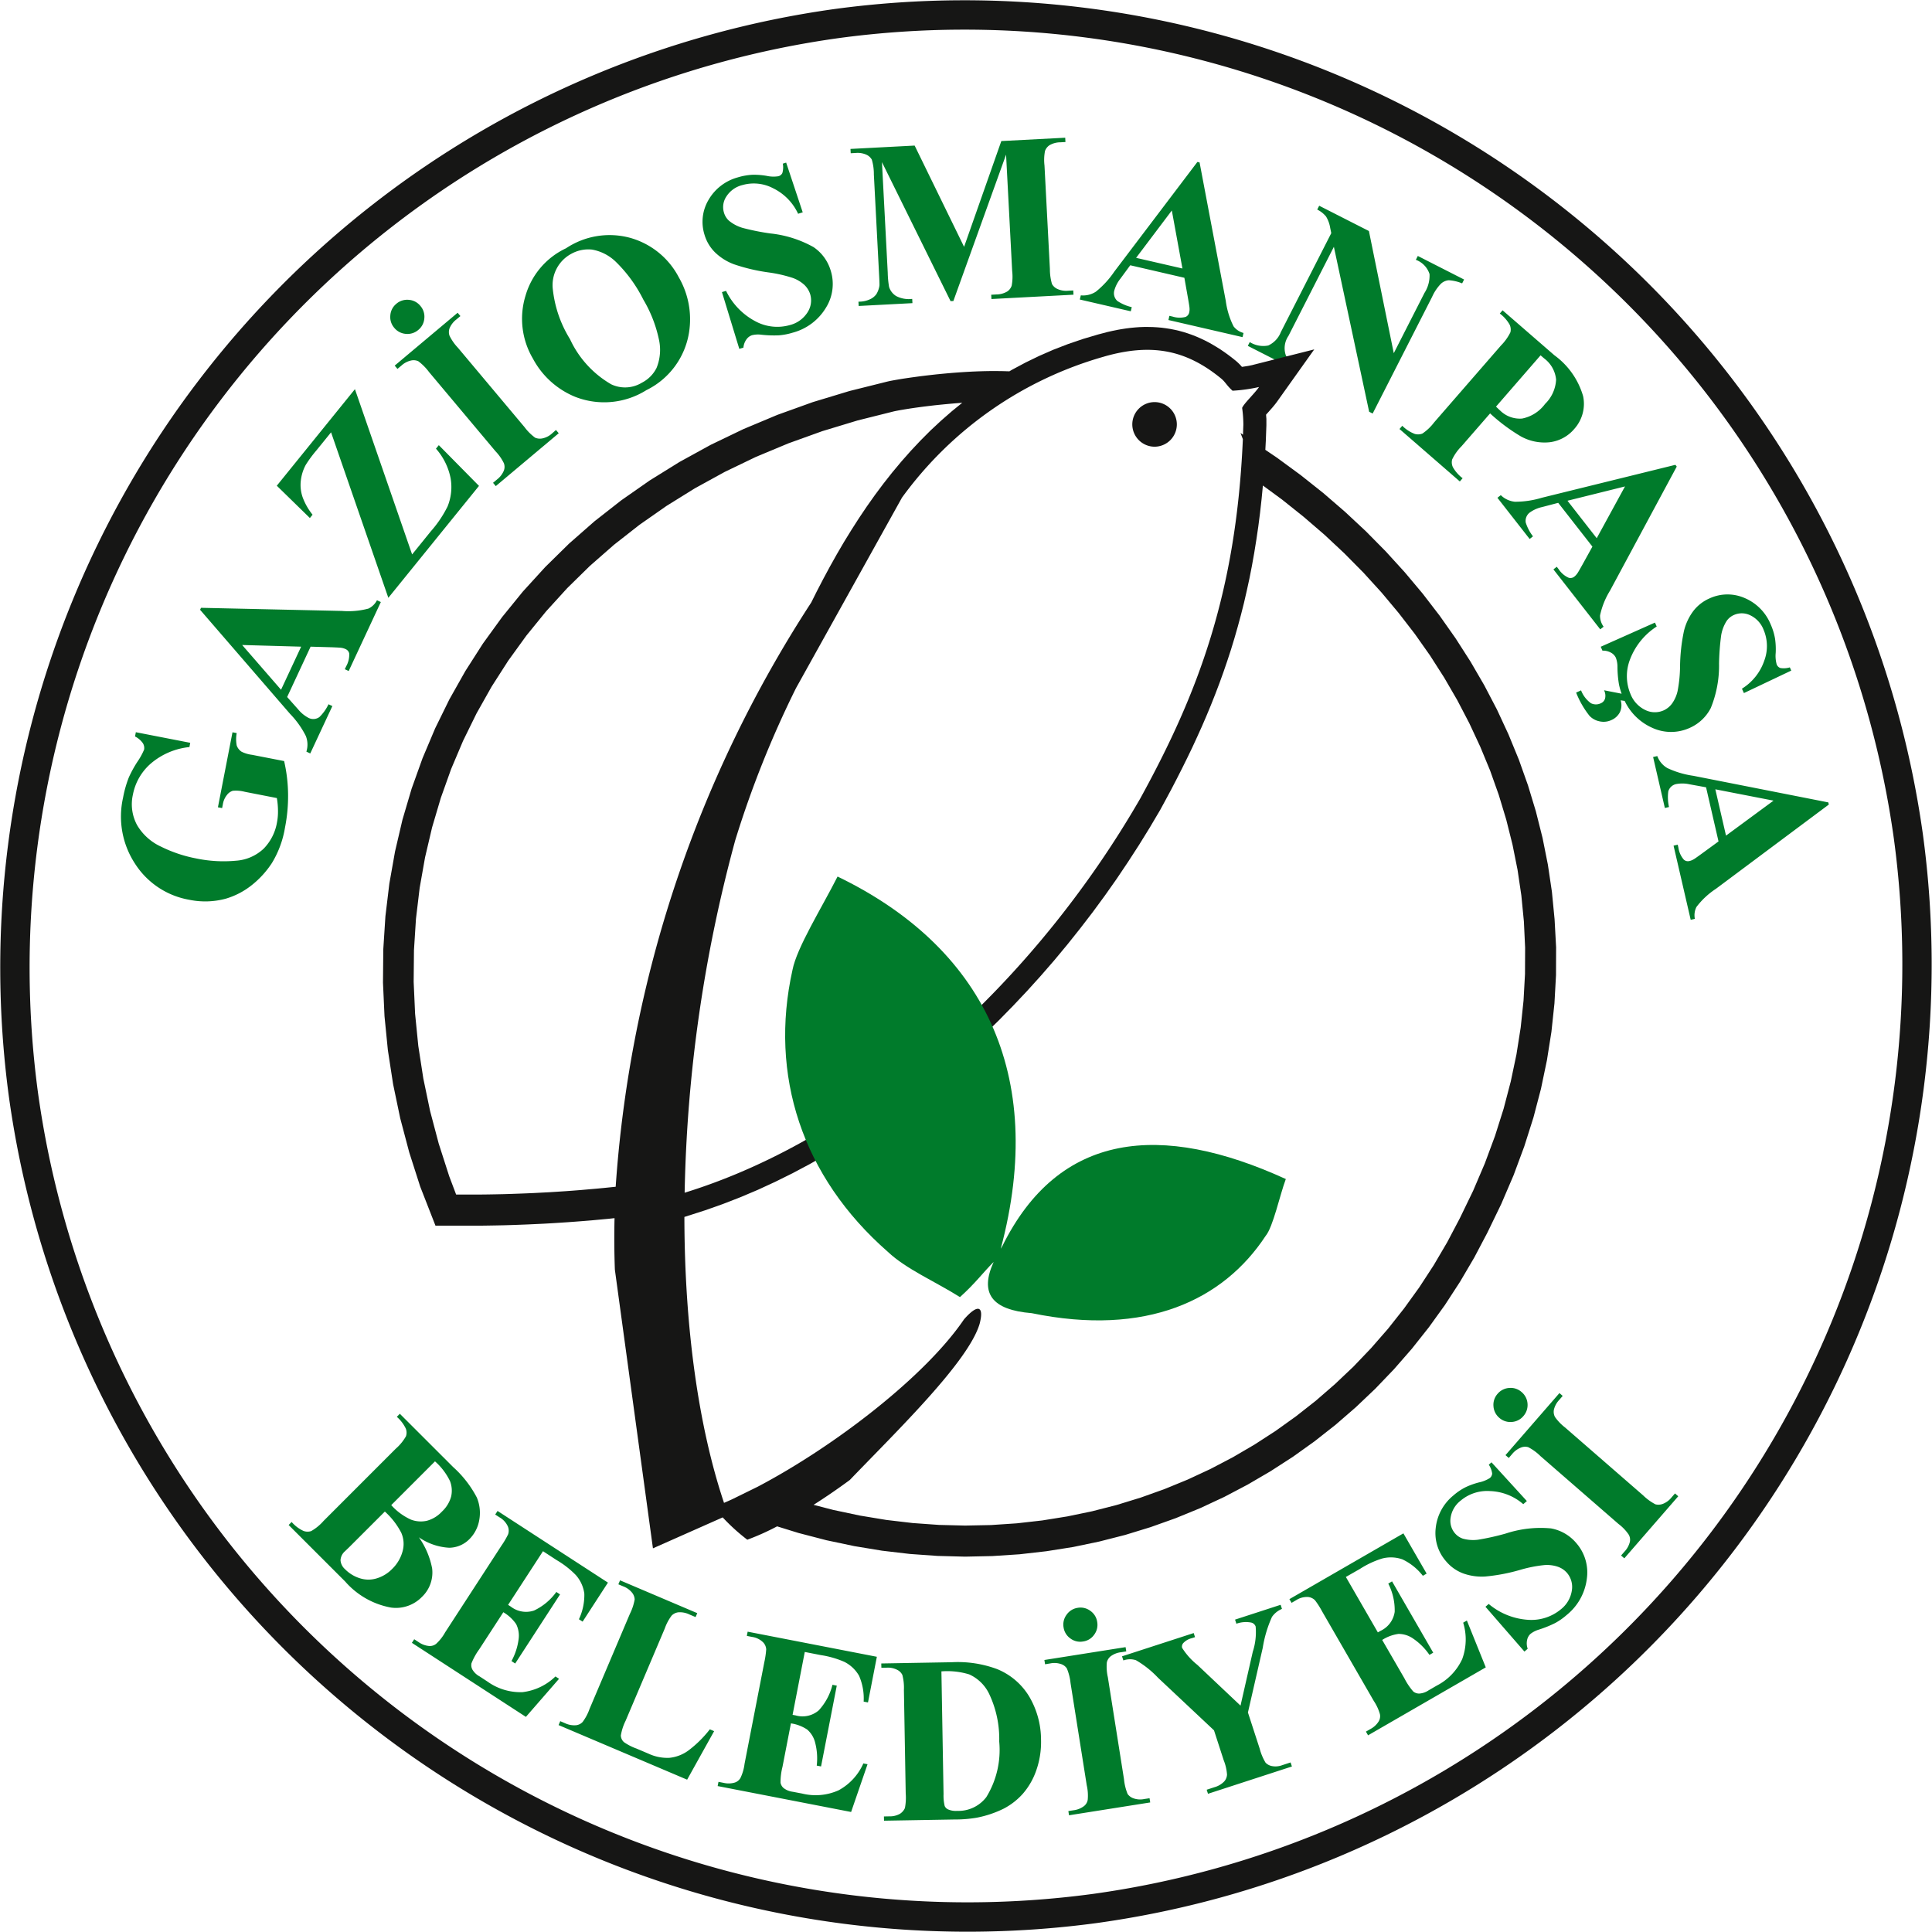 <svg xmlns="http://www.w3.org/2000/svg" width="156.548" height="156.547" viewBox="0 0 156.548 156.547">
  <g id="Group_392" data-name="Group 392" transform="translate(627.12 -1280.668)">
    <path id="Path_619" data-name="Path 619" d="M-471.3,1348.347a78.42,78.42,0,0,0-88.144-66.955,78.421,78.421,0,0,0-66.955,88.145,78.421,78.421,0,0,0,88.145,66.954A78.42,78.42,0,0,0-471.3,1348.347Zm-67.276,85.784a76.035,76.035,0,0,1-85.465-64.916,76.036,76.036,0,0,1,64.92-85.465,76.039,76.039,0,0,1,85.465,64.92A76.034,76.034,0,0,1-538.573,1434.131Z" fill="#161615"/>
    <path id="Path_620" data-name="Path 620" d="M-476.492,1360.64l3.85-2.835-4.715-.918Zm-.607.47-1.009-4.385-1.332-.243a2.721,2.721,0,0,0-1.058-.026.845.845,0,0,0-.671.6,3.579,3.579,0,0,0,.058,1.266l-.336.078-.952-4.13.338-.077a1.878,1.878,0,0,0,.81.97,7.4,7.4,0,0,0,2.115.63l10.934,2.155.04.174-9.147,6.827a6.309,6.309,0,0,0-1.579,1.473,1.482,1.482,0,0,0-.129.959l-.336.08-1.389-6.009.338-.078.056.248a1.879,1.879,0,0,0,.44.966.49.49,0,0,0,.466.106,1.113,1.113,0,0,0,.327-.134c.054-.023.259-.17.623-.433Zm-7.374-11.876.253.564-.806-.122a1.353,1.353,0,0,1-.067.97,1.4,1.4,0,0,1-.71.64,1.485,1.485,0,0,1-.933.094,1.524,1.524,0,0,1-.816-.446,7.366,7.366,0,0,1-1.085-1.885l.4-.18a2.3,2.3,0,0,0,.8,1.042.9.9,0,0,0,.807,0,.584.584,0,0,0,.34-.392.96.96,0,0,0-.086-.657Zm13.268-1.967-3.837,1.823-.159-.356a4.316,4.316,0,0,0,1.808-2.268,3.362,3.362,0,0,0-.052-2.5,2.151,2.151,0,0,0-1.084-1.18,1.555,1.555,0,0,0-1.309-.03,1.4,1.4,0,0,0-.6.485,3.131,3.131,0,0,0-.444,1.153,19.947,19.947,0,0,0-.175,2.311,9.07,9.07,0,0,1-.671,3.6,3.514,3.514,0,0,1-1.727,1.615,3.64,3.64,0,0,1-3.02-.019,4.48,4.48,0,0,1-2.335-2.422,5.177,5.177,0,0,1-.355-1.091,8.712,8.712,0,0,1-.122-1.415,2.073,2.073,0,0,0-.133-.751.918.918,0,0,0-.38-.4,1.327,1.327,0,0,0-.705-.17l-.138-.316,4.393-1.958.142.317a5.5,5.5,0,0,0-2.18,2.715,3.729,3.729,0,0,0,.057,2.756,2.4,2.4,0,0,0,1.207,1.3,1.757,1.757,0,0,0,1.472.029,1.743,1.743,0,0,0,.7-.576,2.789,2.789,0,0,0,.436-.992,11.09,11.09,0,0,0,.2-1.982,14.691,14.691,0,0,1,.314-2.876,4.445,4.445,0,0,1,.751-1.615,3.335,3.335,0,0,1,1.328-1.039,3.47,3.47,0,0,1,2.826-.034,3.924,3.924,0,0,1,2.123,2.141,4.831,4.831,0,0,1,.355,1.159,5.965,5.965,0,0,1,.053,1.154,2.57,2.57,0,0,0,.081.934.5.5,0,0,0,.3.29,1.636,1.636,0,0,0,.763-.053Zm-15.763-10.727,2.291-4.195-4.661,1.159Zm-.35.681-2.77-3.547-1.309.343a2.71,2.71,0,0,0-.969.423.847.847,0,0,0-.355.829,3.656,3.656,0,0,0,.588,1.121l-.27.214-2.611-3.339.273-.214a1.9,1.9,0,0,0,1.143.535,7.445,7.445,0,0,0,2.186-.325l10.819-2.667.109.142-5.407,10.053a6.328,6.328,0,0,0-.806,2,1.475,1.475,0,0,0,.288.923l-.274.212-3.794-4.857.27-.212.157.2a1.878,1.878,0,0,0,.809.69.5.5,0,0,0,.47-.1,1.227,1.227,0,0,0,.236-.26c.037-.045.163-.263.383-.655Zm-4.2-15.5-3.611,4.157c.149.145.261.252.342.324a2.264,2.264,0,0,0,1.779.642,3.05,3.05,0,0,0,1.855-1.185,2.948,2.948,0,0,0,.893-1.975,2.43,2.43,0,0,0-.966-1.711Zm-4.093,4.71-2.319,2.666a3.833,3.833,0,0,0-.753,1.066.912.912,0,0,0,.058.618,2.959,2.959,0,0,0,.791.9l-.226.261-4.889-4.249.225-.262a2.869,2.869,0,0,0,1.017.661.963.963,0,0,0,.612-.03,3.973,3.973,0,0,0,.947-.9l5.425-6.241a4.053,4.053,0,0,0,.76-1.064.933.933,0,0,0-.059-.615,2.949,2.949,0,0,0-.8-.907l.225-.262,4.2,3.645a6.236,6.236,0,0,1,2.328,3.319,3.04,3.04,0,0,1-.7,2.628,3.109,3.109,0,0,1-1.975,1.095,3.943,3.943,0,0,1-2.393-.483,14.64,14.64,0,0,1-2.474-1.851m-9.816-14.777,2.014,9.9,2.487-4.882a2.6,2.6,0,0,0,.411-1.53,1.828,1.828,0,0,0-1.109-1.154l.159-.313,3.749,1.91-.158.313a3.308,3.308,0,0,0-1.09-.255,1.075,1.075,0,0,0-.627.282,3.669,3.669,0,0,0-.715,1.064l-4.817,9.454-.285-.144-2.858-13.366-3.68,7.218a1.766,1.766,0,0,0-.223,1.549,1.823,1.823,0,0,0,.845.867l.27.136-.158.309-4.028-2.051.158-.309a2.052,2.052,0,0,0,1.5.278,1.993,1.993,0,0,0,1.021-1.091l4.084-8.013-.088-.428a2.564,2.564,0,0,0-.336-.92,2.152,2.152,0,0,0-.714-.561l.158-.312Zm-15.11,3.037-.86-4.7-2.894,3.837Zm.157.752-4.386-1.014-.8,1.089a2.723,2.723,0,0,0-.487.94.843.843,0,0,0,.244.865,3.548,3.548,0,0,0,1.165.5l-.078.336-4.131-.954.081-.338a1.892,1.892,0,0,0,1.224-.3,7.462,7.462,0,0,0,1.494-1.629l6.729-8.881.176.04,2.123,11.217a6.482,6.482,0,0,0,.632,2.065,1.507,1.507,0,0,0,.806.536l-.078.337-6.006-1.386.077-.339.248.057a1.916,1.916,0,0,0,1.06.032.5.5,0,0,0,.3-.375,1.086,1.086,0,0,0,.022-.35c0-.06-.037-.309-.115-.752Zm-17.85-2.507,3.017-8.571,5.177-.271.019.349-.411.023a1.757,1.757,0,0,0-.891.242.946.946,0,0,0-.354.459,3.845,3.845,0,0,0-.042,1.178l.438,8.39a4.264,4.264,0,0,0,.17,1.216.95.95,0,0,0,.444.4,1.69,1.69,0,0,0,.865.142l.414-.023.019.344-6.648.351-.019-.347.413-.023a1.752,1.752,0,0,0,.893-.245.917.917,0,0,0,.353-.47,3.961,3.961,0,0,0,.039-1.189l-.494-9.428-4.27,11.863-.228.011-5.559-11.265.469,8.962a7.591,7.591,0,0,0,.109,1.153,1.336,1.336,0,0,0,.573.737,2.218,2.218,0,0,0,1.3.23l.019.345-4.357.229-.018-.346.132-.006a2.06,2.06,0,0,0,.78-.181,1.309,1.309,0,0,0,.534-.415,1.83,1.83,0,0,0,.255-.7c.01-.071,0-.39-.032-.96l-.42-8.053a4.1,4.1,0,0,0-.167-1.2.968.968,0,0,0-.445-.4,1.745,1.745,0,0,0-.863-.136l-.4.021-.02-.349,5.2-.272Zm-14.417-6.825,1.342,4.03-.374.116a4.322,4.322,0,0,0-2.029-2.07,3.368,3.368,0,0,0-2.49-.255,2.151,2.151,0,0,0-1.3.935,1.543,1.543,0,0,0-.191,1.291,1.42,1.42,0,0,0,.408.661,3.133,3.133,0,0,0,1.091.578,18.977,18.977,0,0,0,2.271.455,9.1,9.1,0,0,1,3.493,1.108,3.5,3.5,0,0,1,1.391,1.91,3.625,3.625,0,0,1-.386,2.994,4.48,4.48,0,0,1-2.689,2.025,5.27,5.27,0,0,1-1.123.217,9.2,9.2,0,0,1-1.422-.049,2.045,2.045,0,0,0-.761.04.909.909,0,0,0-.441.327,1.325,1.325,0,0,0-.253.679l-.334.1-1.406-4.6.333-.1a5.491,5.491,0,0,0,2.43,2.493,3.727,3.727,0,0,0,2.742.278,2.388,2.388,0,0,0,1.435-1.039,1.764,1.764,0,0,0,.21-1.458,1.8,1.8,0,0,0-.486-.77,2.81,2.81,0,0,0-.932-.553,11.143,11.143,0,0,0-1.943-.443,14.8,14.8,0,0,1-2.817-.663,4.4,4.4,0,0,1-1.512-.943,3.315,3.315,0,0,1-.871-1.442,3.484,3.484,0,0,1,.311-2.81,3.931,3.931,0,0,1,2.386-1.846,4.889,4.889,0,0,1,1.192-.21,5.943,5.943,0,0,1,1.151.089,2.52,2.52,0,0,0,.938.03.5.5,0,0,0,.325-.255,1.625,1.625,0,0,0,.04-.766Zm-17.444,7.408a2.88,2.88,0,0,0-1.464,2.854,9.616,9.616,0,0,0,1.392,4.041,8.194,8.194,0,0,0,3.34,3.661,2.617,2.617,0,0,0,2.486-.131,2.7,2.7,0,0,0,1.187-1.194,3.866,3.866,0,0,0,.193-2.306,10.6,10.6,0,0,0-1.265-3.234,11.342,11.342,0,0,0-2.246-3.079,3.692,3.692,0,0,0-1.908-.972,2.836,2.836,0,0,0-1.716.362m-.392-.468a6.361,6.361,0,0,1,5.188-.848,6.382,6.382,0,0,1,3.955,3.211,6.784,6.784,0,0,1,.83,4.417,6.308,6.308,0,0,1-3.462,4.715,6.437,6.437,0,0,1-5.78.537,6.782,6.782,0,0,1-3.418-3.1,6.351,6.351,0,0,1-.6-5.075,6.123,6.123,0,0,1,3.291-3.859m-13.755,4.5a1.343,1.343,0,0,1,1.011-.32,1.326,1.326,0,0,1,.938.491,1.326,1.326,0,0,1,.32,1.007,1.331,1.331,0,0,1-.488.939,1.34,1.34,0,0,1-1.01.32,1.334,1.334,0,0,1-.939-.49,1.332,1.332,0,0,1-.318-1.01,1.328,1.328,0,0,1,.487-.937m12.935,10.226.223.264-5.1,4.283-.222-.267.324-.272a1.76,1.76,0,0,0,.555-.725.849.849,0,0,0,0-.589,3.814,3.814,0,0,0-.683-.975l-5.386-6.419a4.21,4.21,0,0,0-.865-.871.921.921,0,0,0-.595-.058,1.7,1.7,0,0,0-.77.406l-.325.272-.224-.266,5.1-4.283.225.269-.325.273a1.757,1.757,0,0,0-.557.721.9.9,0,0,0,0,.6,3.911,3.911,0,0,0,.681.974l5.388,6.421a4.152,4.152,0,0,0,.867.866.987.987,0,0,0,.6.055,1.664,1.664,0,0,0,.771-.4Zm-16.29-3.308,4.633,13.391,1.526-1.885a9.11,9.11,0,0,0,1.348-2.005,4.175,4.175,0,0,0,.246-2.28,5.1,5.1,0,0,0-1.187-2.4l.231-.284,3.256,3.3-7.346,9.07-4.641-13.41-1.19,1.468a9.818,9.818,0,0,0-.859,1.166,3.488,3.488,0,0,0-.4,1.267,3.03,3.03,0,0,0,.143,1.353,5.006,5.006,0,0,0,.807,1.421l-.218.268-2.681-2.617Zm-4.359,20.865-4.779-.135,3.151,3.626Zm.766,0-1.9,4.079.9,1.011a2.739,2.739,0,0,0,.818.672.841.841,0,0,0,.9-.063,3.528,3.528,0,0,0,.732-1.032l.314.146-1.791,3.839-.314-.146a1.908,1.908,0,0,0-.042-1.263,7.273,7.273,0,0,0-1.283-1.8l-7.287-8.43.074-.162,11.413.254a6.36,6.36,0,0,0,2.152-.19,1.5,1.5,0,0,0,.692-.676l.314.145-2.605,5.59-.314-.148.107-.23a1.929,1.929,0,0,0,.252-1.033.5.5,0,0,0-.305-.37,1.131,1.131,0,0,0-.338-.1c-.058-.013-.309-.026-.76-.044Zm-14.16,6.932,4.407.858-.065.344a5.707,5.707,0,0,0-3.109,1.319,4.433,4.433,0,0,0-1.467,2.518,3.554,3.554,0,0,0,.335,2.487,4.351,4.351,0,0,0,1.943,1.747,11.05,11.05,0,0,0,2.822.95,10.829,10.829,0,0,0,3.238.189,3.618,3.618,0,0,0,2.258-.982,4.007,4.007,0,0,0,1.075-2.121,4.6,4.6,0,0,0,.081-.944,6.291,6.291,0,0,0-.092-1.03l-2.6-.508a2.8,2.8,0,0,0-.972-.081.951.951,0,0,0-.475.343,1.6,1.6,0,0,0-.326.738l-.062.32-.34-.064,1.18-6.077.341.064a2.757,2.757,0,0,0,0,1,1,1,0,0,0,.4.512,2.636,2.636,0,0,0,.843.249l2.6.506a12.482,12.482,0,0,1,.32,2.653,13.116,13.116,0,0,1-.25,2.742,7.989,7.989,0,0,1-1.057,2.863,7.531,7.531,0,0,1-1.675,1.827,6.173,6.173,0,0,1-2.05,1.062,6.367,6.367,0,0,1-2.978.092,6.548,6.548,0,0,1-4.383-2.911,6.965,6.965,0,0,1-.976-5.368,8.828,8.828,0,0,1,.472-1.651,9.663,9.663,0,0,1,.676-1.234,5.454,5.454,0,0,0,.557-1.006.74.74,0,0,0-.1-.515,1.732,1.732,0,0,0-.636-.546Z" transform="translate(-10.771 -12.262)" fill="#007b2b"/>
    <path id="Path_621" data-name="Path 621" d="M-480.066,1517.165a1.338,1.338,0,0,1,.947-.472,1.326,1.326,0,0,1,1,.336,1.349,1.349,0,0,1,.477.947,1.348,1.348,0,0,1-.34,1,1.326,1.326,0,0,1-.947.473,1.342,1.342,0,0,1-1-.334,1.343,1.343,0,0,1-.474-.949,1.333,1.333,0,0,1,.336-1m14.375,8.075.261.23-4.369,5.028-.263-.228.28-.32a1.756,1.756,0,0,0,.435-.8.82.82,0,0,0-.1-.579,3.666,3.666,0,0,0-.823-.858l-6.326-5.5a3.986,3.986,0,0,0-.992-.723.915.915,0,0,0-.6.037,1.741,1.741,0,0,0-.7.52l-.275.318-.264-.229,4.371-5.028.263.229-.277.321a1.742,1.742,0,0,0-.436.8.9.9,0,0,0,.089.588,3.972,3.972,0,0,0,.825.856l6.323,5.5a4.189,4.189,0,0,0,.994.721,1,1,0,0,0,.6-.039,1.668,1.668,0,0,0,.7-.519Zm-14.871-2.522,2.866,3.139-.292.253a4.322,4.322,0,0,0-2.7-1.062,3.337,3.337,0,0,0-2.376.777,2.144,2.144,0,0,0-.81,1.383,1.551,1.551,0,0,0,.351,1.261,1.451,1.451,0,0,0,.642.434,3.115,3.115,0,0,0,1.229.087,19.928,19.928,0,0,0,2.264-.507,9.005,9.005,0,0,1,3.639-.411,3.486,3.486,0,0,1,2.049,1.18,3.618,3.618,0,0,1,.865,2.891,4.48,4.48,0,0,1-1.631,2.943,5.085,5.085,0,0,1-.939.657,9.125,9.125,0,0,1-1.317.531,2.08,2.08,0,0,0-.68.346.906.906,0,0,0-.271.481,1.307,1.307,0,0,0,.044.724l-.263.228-3.159-3.631.263-.227a5.513,5.513,0,0,0,3.236,1.288,3.743,3.743,0,0,0,2.618-.859,2.384,2.384,0,0,0,.885-1.533,1.75,1.75,0,0,0-.4-1.418,1.726,1.726,0,0,0-.758-.5,2.734,2.734,0,0,0-1.076-.128,10.868,10.868,0,0,0-1.953.387,15,15,0,0,1-2.842.54,4.466,4.466,0,0,1-1.766-.248,3.314,3.314,0,0,1-1.381-.965,3.457,3.457,0,0,1-.859-2.692,3.928,3.928,0,0,1,1.426-2.656,4.747,4.747,0,0,1,1-.677,6.027,6.027,0,0,1,1.085-.389,2.647,2.647,0,0,0,.873-.351.514.514,0,0,0,.193-.366,1.7,1.7,0,0,0-.273-.717Zm-11.8,9.289,2.592,4.491.219-.125a2.015,2.015,0,0,0,1.145-1.537,4.732,4.732,0,0,0-.52-2.292l.307-.179,3.336,5.779-.307.177a5.058,5.058,0,0,0-1.307-1.311,2.077,2.077,0,0,0-1.2-.388,3.245,3.245,0,0,0-1.321.49l1.8,3.109a5.18,5.18,0,0,0,.719,1.069.754.754,0,0,0,.481.166,1.52,1.52,0,0,0,.76-.262l.658-.381a4.572,4.572,0,0,0,2.064-2.148,4.591,4.591,0,0,0,.08-2.953l.3-.174,1.531,3.795-9.538,5.506-.173-.3.366-.211a1.73,1.73,0,0,0,.669-.621.819.819,0,0,0,.1-.578,3.771,3.771,0,0,0-.5-1.078l-4.19-7.26a6.648,6.648,0,0,0-.571-.894.922.922,0,0,0-.555-.266,1.615,1.615,0,0,0-.978.261l-.366.213-.176-.3,9.237-5.331,1.883,3.261-.307.178a4.558,4.558,0,0,0-1.655-1.331,2.8,2.8,0,0,0-1.648-.067,7.279,7.279,0,0,0-1.793.84Zm-5.285,2.256.107.333a1.846,1.846,0,0,0-.808.646,9.757,9.757,0,0,0-.749,2.507l-1.2,5.24.953,2.933a4.239,4.239,0,0,0,.476,1.134.966.966,0,0,0,.517.276,1.543,1.543,0,0,0,.833-.074l.677-.222.107.329-6.8,2.212-.105-.329.635-.207a1.736,1.736,0,0,0,.786-.465.9.9,0,0,0,.226-.55,3.764,3.764,0,0,0-.266-1.16l-.788-2.43-4.539-4.264a7.852,7.852,0,0,0-1.788-1.42,1.552,1.552,0,0,0-1.017.02l-.11-.334,5.808-1.885.107.331-.258.085a1.355,1.355,0,0,0-.689.393.425.425,0,0,0-.1.388,5.579,5.579,0,0,0,1.239,1.383l3.495,3.3.993-4.363a5.139,5.139,0,0,0,.233-2.044.494.494,0,0,0-.361-.323,2.29,2.29,0,0,0-1.2.094l-.109-.333Zm-16.443.245a1.326,1.326,0,0,1,1.028.248,1.322,1.322,0,0,1,.551.9,1.325,1.325,0,0,1-.244,1.028,1.306,1.306,0,0,1-.9.551,1.315,1.315,0,0,1-1.028-.244,1.328,1.328,0,0,1-.553-.9,1.327,1.327,0,0,1,.248-1.028,1.328,1.328,0,0,1,.9-.555m5.819,15.43.054.34-6.58,1.041-.053-.342.418-.065a1.758,1.758,0,0,0,.85-.339.828.828,0,0,0,.3-.5,3.72,3.72,0,0,0-.078-1.185l-1.313-8.281a4.118,4.118,0,0,0-.3-1.189.9.9,0,0,0-.477-.354,1.675,1.675,0,0,0-.869-.05l-.418.068-.055-.347,6.579-1.041.056.345-.418.067a1.723,1.723,0,0,0-.851.333.878.878,0,0,0-.307.5,3.848,3.848,0,0,0,.081,1.185l1.311,8.279a4.231,4.231,0,0,0,.293,1.191.968.968,0,0,0,.486.354,1.611,1.611,0,0,0,.869.052Zm-16.865-10.28.173,9.943a3.574,3.574,0,0,0,.092.965.547.547,0,0,0,.257.268,1.573,1.573,0,0,0,.739.128,2.848,2.848,0,0,0,2.376-1.113,7.3,7.3,0,0,0,1.047-4.51,8.484,8.484,0,0,0-.84-3.907,3.292,3.292,0,0,0-1.593-1.53,6.076,6.076,0,0,0-2.252-.244m-4.649,12.1-.008-.345.424-.008a1.693,1.693,0,0,0,.847-.191,1.059,1.059,0,0,0,.43-.484,4.454,4.454,0,0,0,.064-1.183l-.146-8.38a4.1,4.1,0,0,0-.126-1.22.907.907,0,0,0-.426-.418,1.645,1.645,0,0,0-.852-.17l-.422.007-.008-.349,5.7-.1a9.15,9.15,0,0,1,3.688.557,5.421,5.421,0,0,1,2.618,2.254,6.932,6.932,0,0,1,.939,3.473,6.926,6.926,0,0,1-.388,2.484,5.743,5.743,0,0,1-1.086,1.888,5.428,5.428,0,0,1-1.562,1.213,8.579,8.579,0,0,1-2.183.729,10.349,10.349,0,0,1-1.8.144Zm-6.422-13.673-.988,5.095.25.046a2.01,2.01,0,0,0,1.87-.41,4.726,4.726,0,0,0,1.111-2.071l.35.069-1.274,6.547-.35-.067a5.013,5.013,0,0,0-.125-1.845,2.035,2.035,0,0,0-.65-1.078,3.219,3.219,0,0,0-1.317-.5l-.684,3.527a5.04,5.04,0,0,0-.157,1.277.741.741,0,0,0,.252.44,1.529,1.529,0,0,0,.748.3l.746.142a4.539,4.539,0,0,0,2.965-.266,4.577,4.577,0,0,0,2-2.175l.339.067-1.331,3.868-10.814-2.1.067-.342.414.081a1.737,1.737,0,0,0,.915-.026.821.821,0,0,0,.452-.37,3.681,3.681,0,0,0,.331-1.143l1.6-8.226a7.246,7.246,0,0,0,.155-1.052.9.9,0,0,0-.244-.562,1.592,1.592,0,0,0-.911-.446l-.415-.083.067-.341,10.469,2.034-.719,3.7-.351-.067a4.591,4.591,0,0,0-.372-2.093,2.832,2.832,0,0,0-1.2-1.132,7.579,7.579,0,0,0-1.9-.544Zm-7.345,6.417-2.187,3.931-10.416-4.423.134-.318.39.167a1.755,1.755,0,0,0,.9.162.849.849,0,0,0,.525-.266,3.921,3.921,0,0,0,.557-1.049l3.274-7.716a4.227,4.227,0,0,0,.385-1.167.945.945,0,0,0-.222-.555,1.675,1.675,0,0,0-.708-.5l-.392-.165.137-.323,6.256,2.66-.136.317-.509-.214a1.752,1.752,0,0,0-.9-.17.915.915,0,0,0-.532.266,3.891,3.891,0,0,0-.557,1.049l-3.172,7.474a4.2,4.2,0,0,0-.385,1.189.748.748,0,0,0,.253.541,4.231,4.231,0,0,0,1.013.52l.977.415a3.6,3.6,0,0,0,1.7.335,3.134,3.134,0,0,0,1.516-.582,9.094,9.094,0,0,0,1.751-1.727Zm-13.867-14.582-2.827,4.349.214.137a2.018,2.018,0,0,0,1.888.322,4.7,4.7,0,0,0,1.807-1.506l.3.2-3.635,5.6-.3-.2a5.013,5.013,0,0,0,.575-1.752,2.082,2.082,0,0,0-.2-1.247,3.263,3.263,0,0,0-1.036-.958l-1.956,3.01a5.175,5.175,0,0,0-.625,1.128.75.75,0,0,0,.07.5,1.506,1.506,0,0,0,.58.558l.636.415a4.58,4.58,0,0,0,2.851.865,4.6,4.6,0,0,0,2.667-1.272l.292.19-2.686,3.086-9.238-6,.188-.291.356.232a1.759,1.759,0,0,0,.856.316.822.822,0,0,0,.561-.173,3.694,3.694,0,0,0,.735-.936l4.565-7.029a6.62,6.62,0,0,0,.538-.917.912.912,0,0,0-.014-.614,1.615,1.615,0,0,0-.676-.752l-.357-.231.189-.292,8.945,5.808-2.052,3.161-.3-.192a4.605,4.605,0,0,0,.438-2.082,2.836,2.836,0,0,0-.689-1.5,7.381,7.381,0,0,0-1.563-1.217Zm-12.816-3.21-2.89,2.888-.34.327a1.039,1.039,0,0,0-.36.725,1.059,1.059,0,0,0,.36.723,2.9,2.9,0,0,0,1.216.743,2.259,2.259,0,0,0,1.373,0,2.928,2.928,0,0,0,1.237-.76,3.125,3.125,0,0,0,.842-1.426,2.233,2.233,0,0,0-.107-1.506,6.037,6.037,0,0,0-1.332-1.719m.521-.519a4.783,4.783,0,0,0,1.6,1.176,2.24,2.24,0,0,0,1.287.093,2.587,2.587,0,0,0,1.221-.745,2.615,2.615,0,0,0,.745-1.218,2.141,2.141,0,0,0-.092-1.252,5.066,5.066,0,0,0-1.216-1.6Zm2.235,2.6a6.5,6.5,0,0,1,1.078,2.526,2.725,2.725,0,0,1-.826,2.311,2.934,2.934,0,0,1-2.5.866,6.463,6.463,0,0,1-3.721-2.114l-4.58-4.578.244-.244a2.842,2.842,0,0,0,.967.728.956.956,0,0,0,.613.011,3.894,3.894,0,0,0,1.008-.827l5.845-5.847a3.908,3.908,0,0,0,.831-1.012.914.914,0,0,0-.013-.618,2.938,2.938,0,0,0-.729-.955l.245-.248,4.321,4.319a8.76,8.76,0,0,1,1.917,2.467,3.21,3.21,0,0,1,.193,1.84,2.862,2.862,0,0,1-.8,1.537,2.333,2.333,0,0,1-1.632.692,4.772,4.772,0,0,1-2.468-.854" transform="translate(-25.703 -123.561)" fill="#007b2b"/>
    <g id="Group_392-2" data-name="Group 392" transform="translate(-596.097 1307.146)">
      <path id="Path_622" data-name="Path 622" d="M-467.068,1384.247l-.216-2.225-.327-2.2-.433-2.172-.54-2.147-.64-2.112-.74-2.081-.84-2.046-.932-2.009-1.028-1.967-1.119-1.925-1.206-1.882-1.293-1.835-1.376-1.789-1.457-1.736-1.535-1.685-1.612-1.632-1.687-1.574-1.76-1.52-1.829-1.453-1.9-1.394-.967-.655.039-.738.046-1.252,0-.109V1344l0-.1,0-.1,0-.1-.008-.1-.008-.1-.007-.1,0-.045.061-.069.106-.115.107-.121.112-.129.117-.132.118-.139.118-.147.12-.156,3.042-4.276-4.97,1.256-.035.01-.039.01-.04.007-.044.009-.046.01-.05.01-.051.011-.053.01-.058.01-.059.009-.059.01-.059.009-.063.01-.063.009-.063.011-.063.007-.044.006-.071-.082-.092-.1-.1-.1-.112-.106-.116-.1-.314-.252-.313-.237-.316-.227-.316-.215-.322-.2-.321-.193-.327-.183-.331-.168-.329-.155-.338-.146-.338-.132-.341-.12-.345-.108-.347-.094-.349-.082-.354-.07-.353-.056-.357-.047-.357-.031-.36-.021-.363-.007-.365,0-.362.013-.363.027-.37.036-.366.047-.37.057-.374.066-.37.078-.377.085-.377.1-.381.1-1.233.366-1.215.415-1.18.456-1.143.5-1.107.537-1.075.574-.229.135-.063,0-.488-.014-.492-.006-.5,0-.5.009-.5.015-.5.021-.5.028-.494.032-.487.036-.479.04-.469.044-.459.045-.443.05-.43.05-.413.051-.392.053-.373.051-.35.051-.326.049-.3.05-.273.047-.244.044-.215.041-.195.044-3.074.767-2.975.9-2.866,1.032-2.757,1.155-2.645,1.272-2.532,1.39-2.416,1.5-2.3,1.606-2.178,1.706-2.058,1.807-1.933,1.9-1.81,1.985-1.681,2.068-1.555,2.147-1.421,2.222-1.292,2.291-1.156,2.354-1.021,2.417-.885,2.469-.744,2.522-.6,2.568-.462,2.607-.318,2.645-.172,2.676-.025,2.7.124,2.726.272,2.744.424,2.757.577,2.764.732,2.768.887,2.768,1.237,3.166,2.625,0,0,0h.424l.623,0,.627-.009.63-.011.635-.013.638-.019.64-.023.644-.025.645-.03.648-.03.649-.037.65-.041.651-.043.652-.048.651-.05.652-.054.649-.06.65-.06.527-.056q-.048,2.113.027,4.172l3.085,22.582,5.652-2.507a15.881,15.881,0,0,0,1.992,1.808,19.81,19.81,0,0,0,2.416-1.083l1.733.536,2.26.588,2.261.477,2.258.372,2.251.264,2.242.159,2.228.059,2.216-.048,2.2-.144,2.175-.248,2.153-.34,2.126-.444,2.1-.536,2.06-.632,2.028-.723,1.992-.816,1.947-.908,1.9-1,1.855-1.084,1.809-1.168,1.756-1.256,1.7-1.337,1.64-1.422,1.579-1.5,1.515-1.581,1.448-1.659,1.376-1.736,1.305-1.811,1.226-1.886,1.15-1.957,1.065-2.021,1.125-2.324,1-2.335.865-2.333.74-2.331.61-2.326.484-2.32.365-2.307.244-2.3.126-2.282.008-2.264Zm-36.487-45.6c3.7-1.053,6.535-.627,9.462,1.778.361.295.443.557.931.994a13.015,13.015,0,0,0,2.145-.3c-.368.54-1.213,1.319-1.368,1.692a10.123,10.123,0,0,1,.1,1.358c-.011.272-.019.544-.03.814l-.2-.139.189.5c-.547,12.5-3.636,20.605-8.321,29.129-8.506,14.749-22.191,27.384-36.911,31.931a116.867,116.867,0,0,1,4.1-28.559,81.833,81.833,0,0,1,4.926-12.333l8.585-15.432A30.491,30.491,0,0,1-503.555,1338.649Zm-39.591,67.274-.242.024-.632.065-.634.061-.636.055-.636.056-.636.05-.639.047-.636.041-.638.041-.635.033-.634.033-.632.028-.631.024-.627.022-.625.019-.621.013-.617.011-.614.007-.607,0h-1.2l-.157,0-.56-1.483-.85-2.644-.7-2.645-.549-2.637-.405-2.626-.26-2.607-.117-2.593.025-2.567.162-2.539.3-2.51.437-2.47.571-2.432.706-2.386.835-2.339.968-2.285,1.094-2.228,1.221-2.168,1.346-2.1,1.471-2.034,1.594-1.96,1.714-1.883,1.834-1.8,1.955-1.713,2.071-1.623,2.186-1.527,2.3-1.428,2.414-1.326,2.526-1.216,2.638-1.1,2.747-.989,2.855-.865,2.969-.743.133-.027.179-.035.219-.04.248-.041.28-.046.3-.047.333-.049.354-.049.375-.049.394-.048.41-.049.426-.045.437-.043.449-.042.458-.04.464-.035.049,0-.831.675-.878.767-.85.791-.817.819-.791.842-.764.864-.736.882-.71.9-.688.921-.663.937-.639.95-.619.966-.6.975-.578.989-.56,1-.541,1.006-.527,1.013-.443.888A99.1,99.1,0,0,0-543.146,1405.923Zm73.681-17.238-.119,2.154-.229,2.171-.344,2.185-.461,2.193-.578,2.206-.7,2.213-.823,2.219-.951,2.227-1.082,2.234-1.017,1.931-1.091,1.858-1.165,1.788-1.237,1.716-1.3,1.646-1.372,1.572-1.433,1.5-1.5,1.42-1.55,1.345-1.611,1.266-1.659,1.187-1.712,1.108-1.756,1.026-1.8.942-1.844.858-1.884.773-1.919.686-1.953.6-1.984.508-2.014.418-2.038.327-2.06.233-2.084.139-2.1.042-2.116-.053-2.126-.152-2.138-.251-2.145-.355-2.15-.455-1.6-.414c.988-.628,1.985-1.313,2.937-2.015,3.808-3.965,9.6-9.566,10.516-12.649.373-1.431-.118-1.67-1.261-.37-3.14,4.632-10.5,10.294-16.726,13.569l-2.036,1c-.231.108-.463.209-.687.305-2.067-6.16-3.2-14.233-3.211-23.168l1.664-.533,1.439-.508,1.429-.555,1.418-.6,1.407-.649,1.394-.69,1.382-.734,1.369-.775,1.356-.812,1.339-.854,1.326-.89,1.308-.927,1.293-.961,1.274-1,1.255-1.028,1.238-1.06,1.218-1.091,1.2-1.12,1.178-1.149,1.155-1.18,1.132-1.2,1.109-1.227,1.088-1.252,1.059-1.275,1.036-1.3,1.013-1.318.982-1.337.956-1.356.924-1.375.9-1.39.869-1.406.845-1.431.466-.858.448-.835.434-.837.426-.839.416-.841.407-.844.392-.849.385-.853.372-.862.36-.867.348-.877.337-.884.325-.9.311-.905.3-.916.284-.931.27-.941.259-.957.246-.973.227-.988.218-1,.2-1.022.186-1.041.171-1.061.159-1.079.141-1.1.126-1.124.106-1.1,1.551,1.138,1.753,1.4,1.686,1.452,1.612,1.508,1.542,1.56,1.467,1.61,1.388,1.659,1.313,1.7,1.232,1.747,1.146,1.792,1.061,1.829.975,1.869.886,1.9.8,1.936.7,1.97.605,2,.508,2.026.411,2.053.307,2.077.205,2.1.1,2.119Z" transform="translate(562.011 -1336.237)" fill="#161615"/>
      <path id="Path_623" data-name="Path 623" d="M-432.755,1352.66a1.81,1.81,0,0,0,1.8-1.809,1.809,1.809,0,0,0-1.8-1.806,1.811,1.811,0,0,0-1.809,1.806A1.812,1.812,0,0,0-432.755,1352.66Z" transform="translate(495.29 -1342.942)" fill="#161615"/>
    </g>
    <path id="Path_624" data-name="Path 624" d="M-489.353,1429.732c11.7,5.646,17.011,15.919,13.224,30.158.037-.065.076-.126.116-.193,4.6-9.319,12.887-10.067,22.982-5.455-.479,1.265-1.032,3.892-1.637,4.609-3.423,5.205-9.667,8.173-18.952,6.26-3.227-.26-4.245-1.607-3.084-4.153-.88.882-1.468,1.712-2.73,2.85-2.022-1.271-4.367-2.271-5.84-3.664-6.972-6.1-9.628-14.334-7.731-22.846.354-1.812,2.327-4.955,3.652-7.566" transform="translate(-69.9 -78.038)" fill="#007b2b"/>
  </g>
</svg>
